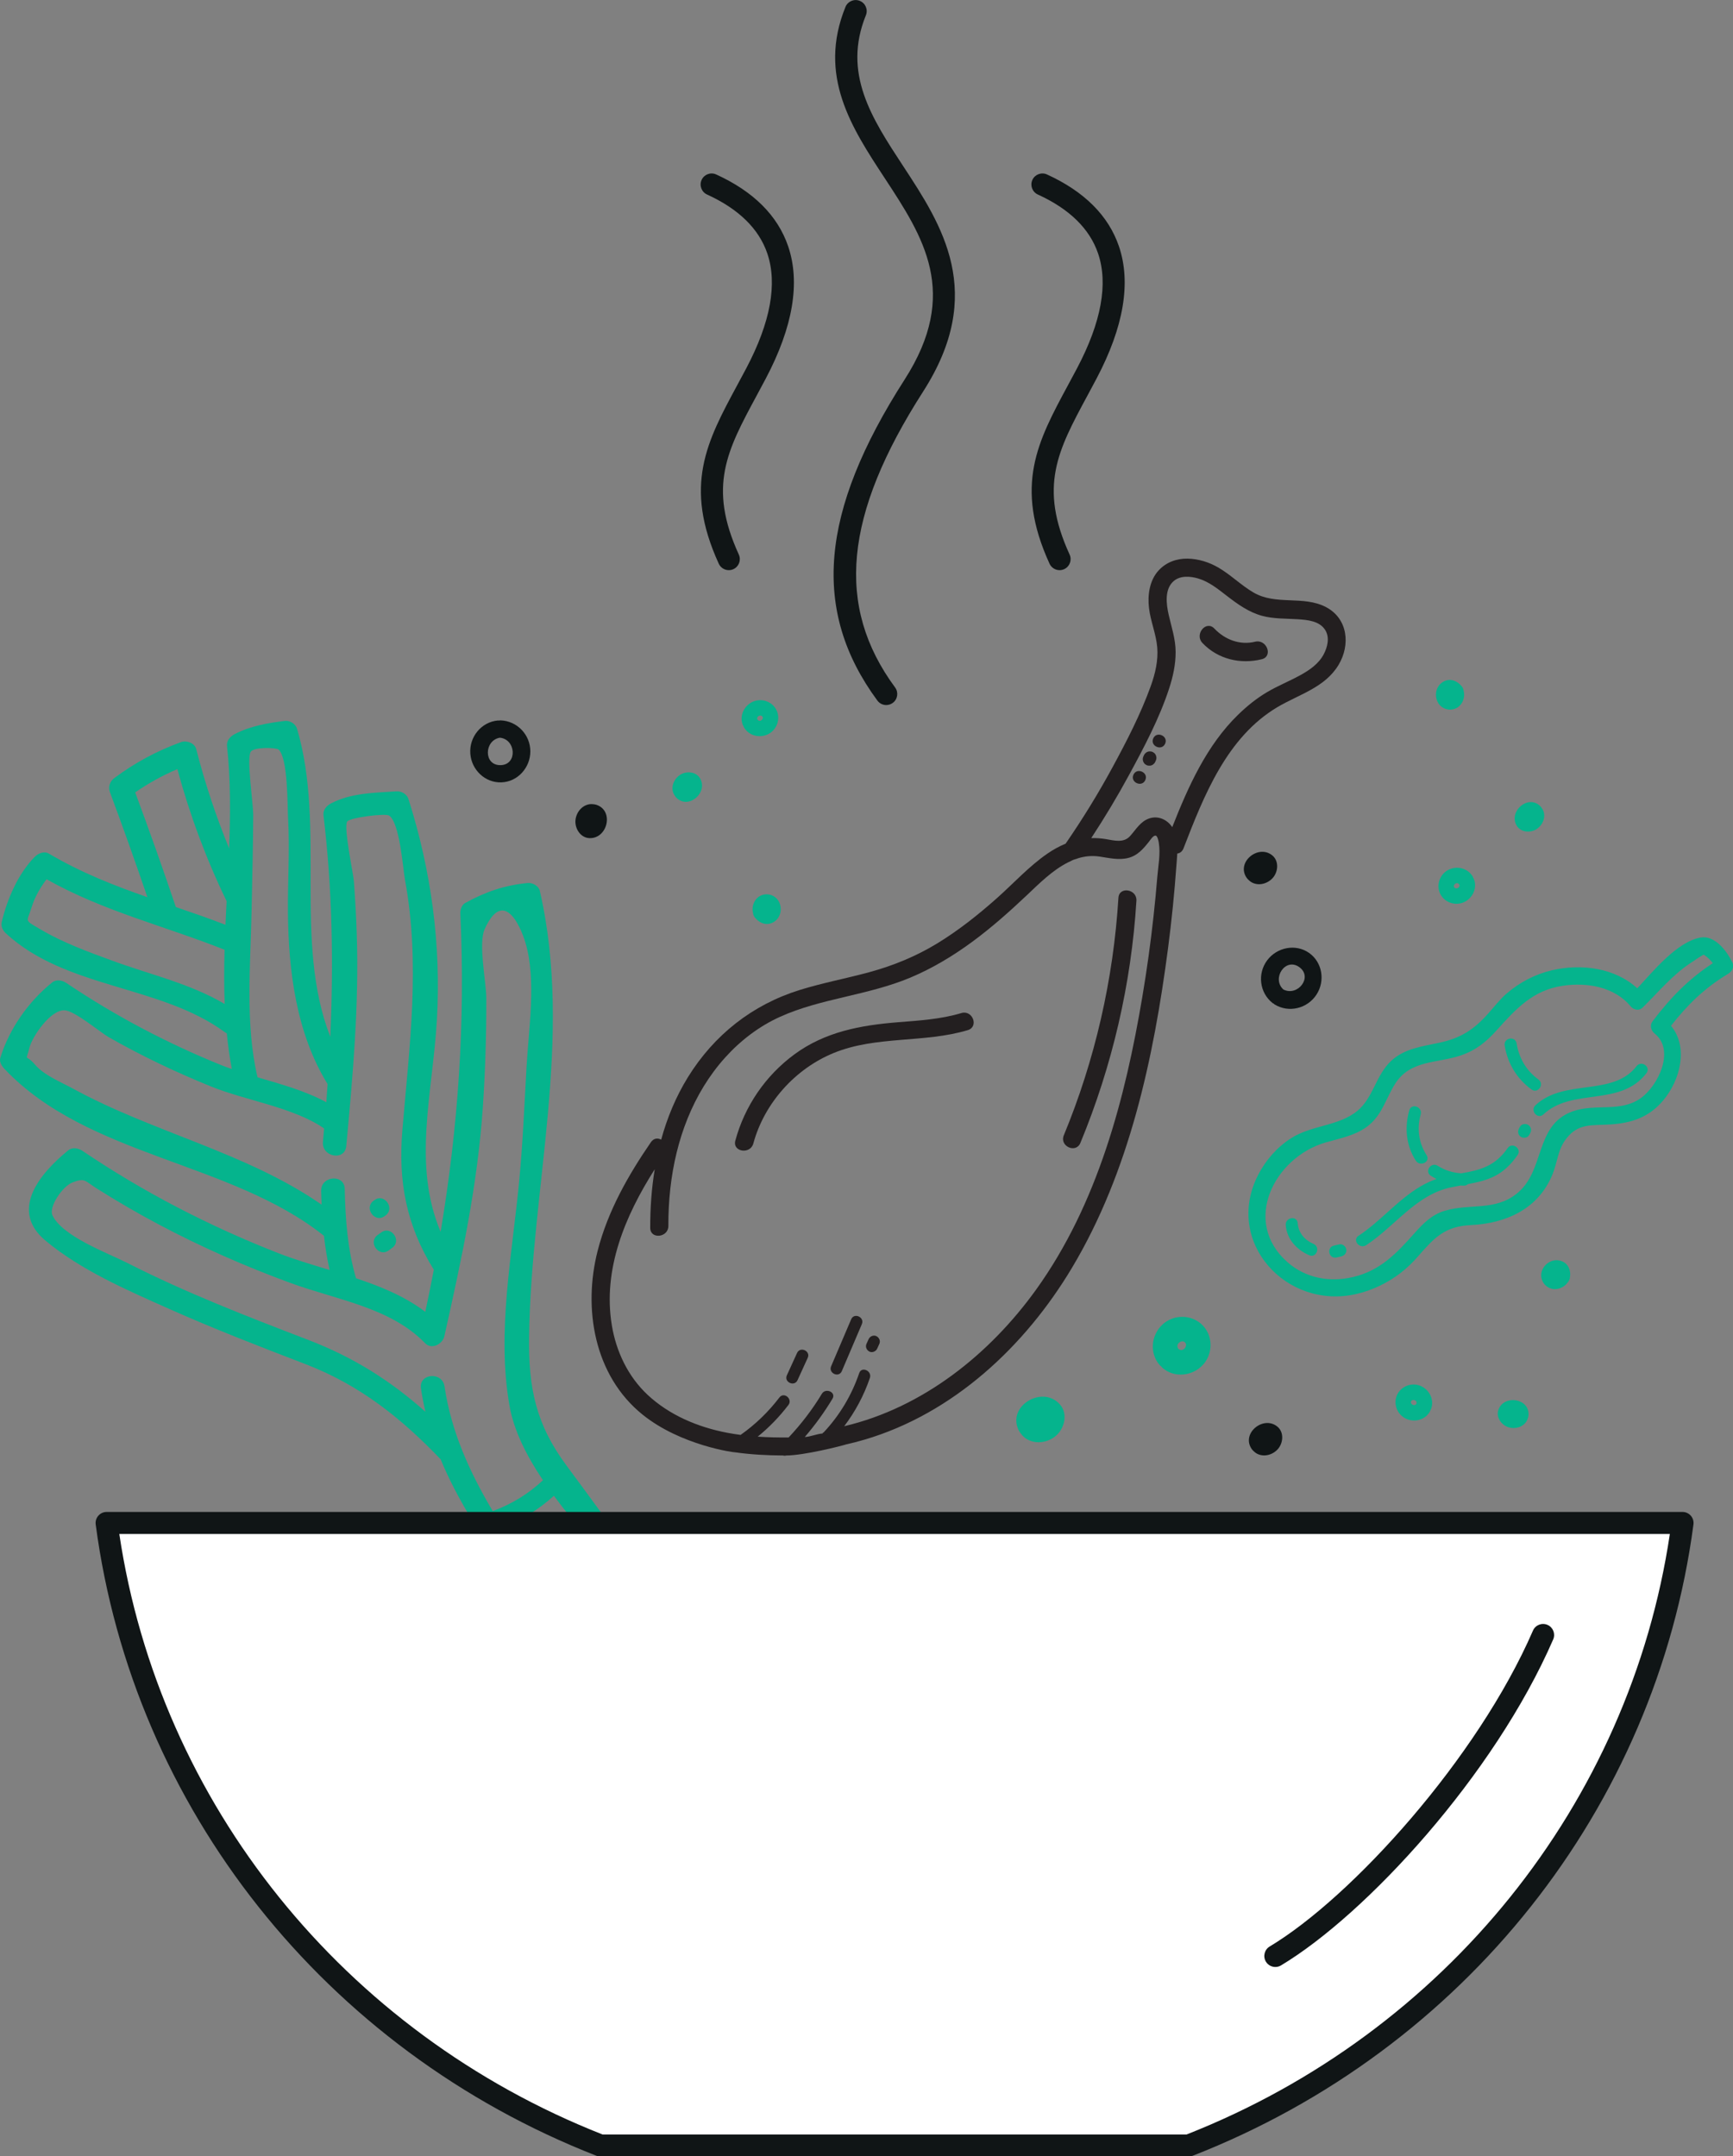 <?xml version="1.0" encoding="UTF-8" standalone="no"?>
<svg
   width="2024.29"
   height="2519.388"
   viewBox="0 0 2024.29 2519.388"
   version="1.1"
   xml:space="preserve"
   style="clip-rule:evenodd;fill-rule:evenodd;stroke-miterlimit:2"
   id="svg158"
   sodipodi:docname="Chicken_Indian_Curry.svg"
   inkscape:version="1.2.1 (9c6d41e410, 2022-07-14)"
   xmlns:inkscape="http://www.inkscape.org/namespaces/inkscape"
   xmlns:sodipodi="http://sodipodi.sourceforge.net/DTD/sodipodi-0.dtd"
   xmlns="http://www.w3.org/2000/svg"
   xmlns:svg="http://www.w3.org/2000/svg"><rect x="0" y="0" width="2024.29" height="2519.388" fill="#808080" stroke="none"/><defs
   id="defs162" /><sodipodi:namedview
   id="namedview160"
   pagecolor="#ffffff"
   bordercolor="#000000"
   borderopacity="0.25"
   inkscape:showpageshadow="2"
   inkscape:pageopacity="0.0"
   inkscape:pagecheckerboard="0"
   inkscape:deskcolor="#d1d1d1"
   showgrid="false"
   inkscape:zoom="0.22955443"
   inkscape:cx="1067.285"
   inkscape:cy="947.48771"
   inkscape:window-width="1920"
   inkscape:window-height="1001"
   inkscape:window-x="-9"
   inkscape:window-y="-9"
   inkscape:window-maximized="1"
   inkscape:current-layer="svg158" />
    <g
   transform="matrix(4.167,0,0,4.167,-112.202,-826.344)"
   id="g156">
        <path
   d="m 221.01,679.45 c 2.77,-1.99 -0.287,-6.317 -3.076,-4.324 -0.34,0.24 -0.68,0.479 -1.015,0.718 -2.775,1.991 0.289,6.332 3.078,4.334 0.335,-0.239 0.673,-0.489 1.013,-0.728 z m -6.944,-8.956 c 1.391,-0.342 2.04,-2.155 1.587,-3.404 -0.535,-1.47 -2.003,-1.93 -3.404,-1.587 -0.624,0.159 -1.188,0.46 -1.693,0.854 -2.674,2.098 0.376,6.446 3.078,4.329 0.056,-0.174 0.198,-0.24 0.432,-0.192 z m 22.107,37.195 c -16.49,11.285 -25.854,-14.281 -32.354,-25.248 -5.59,-9.418 -10.933,-19.054 -17.043,-28.147 -6.116,-9.102 -12.899,-18.206 -18.909,-27.698 5.336,-2.092 10.121,-5.083 14.328,-8.885 6.333,8.593 13.742,16.69 19.262,23.922 7.191,9.421 14.529,18.74 21.83,28.08 7.364,9.427 27.367,28.064 12.886,37.976 z M 151.539,587.044 c -0.612,-4.211 -7.23,-3.695 -6.615,0.536 0.329,2.266 0.761,4.442 1.246,6.566 C 136.44,585.485 126.114,578.908 113.331,574 96.21,567.429 79.032,560.774 62.664,552.451 c -5.569,-2.837 -18.239,-7.444 -21.027,-13.384 -1.104,-2.359 2.794,-8.138 5.626,-9.222 3.492,-1.344 3.356,-0.477 6.737,1.664 5.686,3.598 11.499,6.982 17.44,10.131 11.911,6.323 24.278,11.765 36.938,16.408 12.74,4.678 27.998,6.826 37.722,16.885 1.832,1.899 4.896,0.236 5.385,-1.958 4.831,-21.567 9.317,-42.314 10.81,-64.493 0.672,-10.056 0.981,-20.142 0.953,-30.221 -0.004,-4.665 -2.319,-15.387 -0.437,-19.494 5.158,-11.293 9.88,-1.338 11.449,4.01 3.037,10.323 0.861,24.05 0.264,34.641 -0.593,10.58 -1.041,21.191 -2.032,31.741 -1.941,20.682 -6.387,42.503 -2.755,63.249 1.246,7.136 4.85,14.174 9.391,20.937 -4.072,3.829 -8.759,6.695 -14.072,8.658 -6.479,-10.889 -11.674,-22.348 -13.517,-34.959 z M 47.345,503.522 c -3.286,-1.795 -8.03,-3.713 -10.475,-6.561 -3.027,-3.543 -2.739,-0.483 -1.715,-4.803 0.768,-3.193 5.984,-10.848 9.93,-10.575 2.896,0.199 9.983,6.221 12.342,7.556 9.248,5.269 18.89,9.852 28.757,13.848 9.573,3.88 23.068,5.811 31.595,11.727 -0.111,1.257 -0.207,2.513 -0.328,3.772 -0.386,4.23 6.142,5.443 6.538,1.186 1.857,-19.987 3.623,-39.609 2.932,-59.724 -0.164,-4.829 -0.431,-9.644 -0.785,-14.456 -0.167,-2.304 -3.016,-15.496 -1.851,-16.872 0.935,-1.111 10.641,-2.318 11.696,-1.639 3.014,1.935 3.93,15.136 4.47,18.044 4.36,23.658 1.26,46.406 -0.729,70.079 -1.221,14.556 1.103,26.787 8.809,39.221 -0.747,3.921 -1.55,7.867 -2.39,11.807 -5.654,-4.305 -12.412,-7.087 -19.414,-9.41 -2.369,-8.094 -3,-16.644 -3.16,-25.034 -0.082,-4.285 -6.699,-3.729 -6.621,0.527 0.03,1.288 0.068,2.565 0.123,3.855 -21.11,-14.649 -47.167,-20.206 -69.724,-32.548 z m 11.122,-35.826 c -6.781,-2.486 -13.805,-5.038 -20.048,-8.72 -5,-2.953 -3.937,-1.896 -2.576,-6.434 0.783,-2.584 2.362,-5.396 4.144,-7.697 16.122,9.055 32.949,13.026 49.892,19.769 -0.143,5.089 -0.178,10.159 0.036,15.198 -9.723,-5.733 -20.778,-8.198 -31.448,-12.116 z m 6.356,-47.215 c 3.748,-2.581 7.644,-4.745 11.818,-6.518 3.466,12.767 8.03,25.087 13.806,37.014 -0.114,2.207 -0.217,4.418 -0.321,6.624 -4.648,-1.775 -9.278,-3.397 -13.908,-4.973 -3.635,-10.773 -7.437,-21.483 -11.395,-32.147 z m 32.633,33.015 c 0.166,-8.874 0.414,-17.745 0.45,-26.616 0.005,-3.379 -1.911,-15.894 -0.692,-17.787 0.903,-1.404 7.176,-1.175 7.8,-0.617 2.668,2.387 2.462,15.721 2.666,19.438 0.497,8.746 -0.122,17.452 -0.044,26.196 0.145,16.45 2.344,33.924 11.115,48.157 -0.115,1.698 -0.215,3.393 -0.349,5.099 -5.931,-3.221 -12.665,-5.042 -19.282,-7 -3.534,-14.939 -1.949,-31.687 -1.664,-46.87 z M 228.7,665.872 c -7.301,-9.344 -14.639,-18.659 -21.831,-28.089 -7.172,-9.394 -14.048,-19.01 -21.102,-28.501 -8.657,-11.659 -10.719,-21.841 -10.532,-36.136 0.565,-41.533 12.512,-83.777 3.006,-125.086 -0.319,-1.373 -2.065,-2.3 -3.385,-2.17 -6.472,0.617 -11.817,2.464 -17.507,5.591 -1,0.54 -1.435,1.903 -1.386,2.967 1.442,30.632 -0.612,59.807 -5.522,89.252 -7.978,-18.969 -2.248,-38.628 -1.048,-59.372 1.22,-21.135 -1.566,-41.819 -7.962,-61.965 -0.434,-1.398 -1.965,-2.274 -3.376,-2.176 -6.222,0.415 -12.632,0.437 -18.277,3.346 -1.275,0.659 -2.36,1.816 -2.169,3.39 2.498,20.936 2.824,41.435 1.904,62.084 -10.46,-26.861 -1.151,-58.847 -9.329,-86.392 -0.401,-1.342 -2.011,-2.343 -3.386,-2.175 -4.83,0.588 -9.717,1.426 -14.059,3.687 -1.288,0.681 -2.346,1.809 -2.174,3.391 1.021,9.42 0.96,19.011 0.584,28.662 -3.679,-9.041 -6.786,-18.288 -9.209,-27.808 -0.442,-1.741 -2.701,-2.549 -4.253,-1.988 -6.825,2.489 -12.952,5.779 -18.774,10.126 -1.17,0.872 -1.715,2.453 -1.197,3.844 3.653,9.787 7.142,19.632 10.531,29.517 -9.379,-3.287 -18.626,-6.895 -27.609,-12.216 -1.333,-0.788 -2.987,-0.091 -3.955,0.884 -4.673,4.726 -7.77,11.902 -9.273,18.303 -0.279,1.176 0.296,2.362 1.144,3.147 16.909,15.628 43.234,14.433 61.346,27.692 0.202,0.148 0.401,0.266 0.601,0.364 0.33,3.352 0.78,6.697 1.407,10.007 -0.978,-0.347 -1.966,-0.693 -2.924,-1.079 -15.258,-6.176 -29.765,-13.832 -43.422,-23.025 -1.172,-0.795 -2.831,-1.138 -4.041,-0.155 -6.599,5.315 -11.983,12.959 -14.494,21.067 -0.374,1.184 0.384,2.34 1.144,3.147 23.422,24.746 63.307,25.876 89.561,46.801 0.361,3.221 0.878,6.43 1.59,9.592 -4.958,-1.505 -9.877,-2.954 -14.43,-4.743 -19.291,-7.563 -37.648,-17.036 -54.815,-28.64 -1.167,-0.79 -2.841,-1.135 -4.046,-0.153 -8.658,7.053 -16.211,17.112 -6.315,25.335 9.998,8.31 22.721,13.797 34.47,19.038 12.605,5.626 25.473,10.603 38.347,15.55 15.136,5.81 26.708,14.999 37.908,26.684 4.638,11.264 11.345,21.263 18.619,32.318 12.358,18.773 24.089,37.467 35.056,57.087 6.288,11.259 17.111,24.532 31.966,19.975 11.895,-3.636 14.803,-16.753 9.992,-27.018 -4.114,-8.798 -11.444,-16.367 -17.374,-23.961 z m -1.815,23.007 c -0.213,0.393 -0.426,0.777 -0.644,1.171 -0.697,1.254 0.046,2.947 1.284,3.526 1.377,0.639 2.834,-0.025 3.53,-1.284 0.214,-0.384 0.431,-0.778 0.64,-1.161 0.696,-1.264 -0.041,-2.952 -1.279,-3.531 -1.377,-0.64 -2.834,0.025 -3.531,1.279 z m -0.941,-2.816 c 2.751,-2.018 -0.308,-6.359 -3.077,-4.324 -0.363,0.258 -0.719,0.525 -1.081,0.788 -2.75,2.022 0.308,6.359 3.078,4.333 0.356,-0.267 0.718,-0.534 1.08,-0.797 z M 135.861,548.925 c 0.334,-0.244 0.679,-0.489 1.013,-0.733 2.764,-1.999 -0.294,-6.331 -3.073,-4.33 l -1.022,0.735 c -2.765,1.994 0.299,6.335 3.082,4.328 z m -1.134,-9.616 0.252,-0.182 c 2.769,-1.994 -0.295,-6.335 -3.068,-4.335 -0.092,0.069 -0.174,0.131 -0.262,0.189 -2.769,1.994 0.3,6.334 3.078,4.328 z"
   style="fill:#05b48d;fill-rule:nonzero"
   id="path106" />
        <path
   d="m 253.344,579.033 -2.854,6.257 c -0.874,1.923 -3.867,0.564 -2.989,-1.363 l 2.854,-6.257 c 0.874,-1.923 3.867,-0.563 2.989,1.363 z"
   style="fill:#231f20;fill-rule:nonzero"
   id="path108" />
        <path
   d="m 268.519,569.574 c -1.873,4.397 -3.746,8.789 -5.619,13.186 -0.832,1.949 -3.821,0.582 -2.993,-1.364 1.873,-4.396 3.75,-8.789 5.623,-13.186 0.828,-1.945 3.82,-0.582 2.989,1.364 z"
   style="fill:#231f20;fill-rule:nonzero"
   id="path110" />
        <path
   d="m 273.416,575.127 -0.607,1.334 c -0.357,0.779 -1.384,1.215 -2.174,0.811 -0.793,-0.404 -1.196,-1.337 -0.814,-2.174 l 0.607,-1.334 c 0.357,-0.779 1.384,-1.215 2.173,-0.811 0.794,0.404 1.197,1.337 0.815,2.174 z"
   style="fill:#231f20;fill-rule:nonzero"
   id="path112" />
        <path
   d="m 298.219,487.146 c -12.24,3.673 -25.638,1.527 -37.554,6.389 -10.834,4.421 -19.499,14.087 -22.566,25.395 -0.849,3.147 -5.908,2.366 -5.046,-0.808 2.623,-9.685 8.45,-18.213 16.541,-24.171 8.615,-6.349 18.599,-8.182 29.04,-9.018 5.975,-0.475 12.023,-0.842 17.795,-2.576 3.139,-0.938 4.947,3.84 1.79,4.789 z"
   style="fill:#231f20;fill-rule:nonzero"
   id="path114" />
        <path
   d="m 345.487,450.852 c -1.435,23.328 -6.785,46.326 -15.71,67.924 -1.255,3.041 -5.906,0.916 -4.652,-2.12 8.757,-21.193 13.905,-43.724 15.316,-66.612 0.202,-3.285 5.249,-2.448 5.046,0.808 z"
   style="fill:#231f20;fill-rule:nonzero"
   id="path116" />
        <path
   d="m 347.975,417.038 c -0.972,2.14 -4.299,0.63 -3.322,-1.514 0.975,-2.136 4.298,-0.626 3.322,1.514 z"
   style="fill:#231f20;fill-rule:nonzero"
   id="path118" />
        <path
   d="m 350.973,410.167 c 0.033,0.152 0.071,0.305 0.109,0.454 0.031,0.329 -0.023,0.642 -0.157,0.941 l -0.173,0.376 c -0.096,0.234 -0.241,0.424 -0.433,0.576 -0.163,0.175 -0.356,0.302 -0.588,0.378 -0.222,0.094 -0.456,0.125 -0.691,0.098 -0.244,0.013 -0.48,-0.034 -0.704,-0.146 -0.14,-0.088 -0.277,-0.176 -0.414,-0.26 -0.248,-0.209 -0.424,-0.462 -0.541,-0.761 -0.033,-0.153 -0.07,-0.306 -0.104,-0.458 -0.031,-0.324 0.019,-0.638 0.153,-0.941 l 0.173,-0.376 c 0.096,-0.23 0.241,-0.425 0.433,-0.572 0.163,-0.18 0.36,-0.302 0.592,-0.378 0.222,-0.094 0.452,-0.125 0.687,-0.098 0.244,-0.018 0.48,0.034 0.708,0.146 0.136,0.088 0.273,0.172 0.413,0.26 0.244,0.209 0.424,0.463 0.537,0.761 z"
   style="fill:#231f20;fill-rule:nonzero"
   id="path120" />
        <path
   d="m 353.532,406.84 c -0.972,2.141 -4.299,0.63 -3.322,-1.514 0.975,-2.136 4.298,-0.626 3.322,1.514 z"
   style="fill:#231f20;fill-rule:nonzero"
   id="path122" />
        <path
   d="m 390.688,371.935 c -3.321,-0.216 -6.701,-0.077 -9.943,-0.948 -3.73,-1.004 -6.85,-3.244 -9.868,-5.573 -2.515,-1.937 -5.023,-4.014 -8.126,-4.919 -2.184,-0.637 -4.95,-0.854 -6.801,0.723 -2.644,2.257 -2.102,6.479 -1.42,9.474 0.789,3.465 1.939,6.809 1.946,10.406 0.012,3.531 -0.735,6.926 -1.824,10.267 -2.74,8.388 -7.019,16.454 -11.21,24.19 -3.285,6.065 -6.842,11.986 -10.625,17.75 1.332,-0.042 2.698,0.044 4.101,0.277 2.376,0.4 4.989,1.154 6.804,-0.867 1.628,-1.811 2.864,-4.057 5.294,-4.908 2.572,-0.902 5.104,0.311 6.51,2.423 4.476,-11.368 9.654,-22.978 18.497,-31.56 2.445,-2.374 5.095,-4.524 8.032,-6.266 3.036,-1.803 6.326,-3.104 9.414,-4.809 2.567,-1.421 5.114,-3.165 6.513,-5.828 1.058,-2.018 1.72,-4.643 0.471,-6.735 -1.573,-2.627 -5.019,-2.917 -7.765,-3.097 z m -47.543,66.942 c -2.68,0.662 -5.364,-0.016 -8.03,-0.404 -2.129,-0.309 -4.157,-0.103 -6.151,0.534 -0.05,0.068 -0.355,0.13 -0.436,0.153 -1.225,0.352 -0.932,0.403 -2.19,0.936 -4.439,2.23 -8.1,5.94 -11.663,9.309 -4.87,4.598 -9.892,9.061 -15.296,13.03 -5.359,3.933 -11.107,7.393 -17.24,9.971 -5.96,2.507 -12.262,3.966 -18.528,5.455 -6.116,1.447 -12.267,2.946 -18.008,5.539 -5.854,2.64 -11.058,6.615 -15.354,11.371 -9.146,10.137 -13.898,23.257 -15.407,36.693 -0.394,3.523 -0.572,7.058 -0.562,10.601 0.009,3.269 -5.079,3.807 -5.086,0.519 -0.014,-5.48 0.369,-11.006 1.264,-16.431 -8.303,13.063 -14.625,28.055 -12.021,43.771 1.212,7.334 4.529,14.321 9.986,19.44 6.131,5.742 14.149,9.103 22.322,10.668 1.259,0.24 2.519,0.439 3.783,0.605 4.136,-2.915 7.778,-6.426 10.878,-10.493 1.281,-1.68 3.802,0.427 2.52,2.112 -2.509,3.294 -5.395,6.271 -8.593,8.87 2.883,0.203 5.772,0.259 8.666,0.225 3.513,-3.742 6.651,-7.82 9.298,-12.23 1.078,-1.789 4.082,-0.449 2.993,1.364 -2.294,3.811 -4.882,7.395 -7.771,10.741 1.635,-0.064 3.371,-0.887 5.007,-0.984 -0.022,-0.361 0,0 0.325,-0.352 4.478,-4.793 7.809,-10.371 9.925,-16.576 0.682,-2.002 3.665,-0.623 2.989,1.363 -1.662,4.881 -4.094,9.434 -7.192,13.522 22.005,-5.186 40.754,-20.153 53.804,-38.316 17.258,-24.027 24.986,-53.574 29.809,-82.344 1.234,-7.341 2.254,-14.714 3.071,-22.11 0.409,-3.698 0.765,-7.403 1.068,-11.111 0.256,-3.126 0.959,-6.654 0.424,-9.769 -0.087,-0.501 -0.364,-1.893 -0.887,-1.946 -0.698,-0.067 -1.485,1.235 -1.835,1.674 -1.629,2.041 -3.228,3.947 -5.882,4.6 z m 35.112,-74.463 c 6.315,3.724 13.997,0.778 20.358,4.11 6.178,3.234 6.887,10.617 3.538,16.204 -3.824,6.388 -11.119,8.271 -17.151,11.853 -14.189,8.43 -20.646,24.921 -26.312,39.58 -0.355,0.923 -1.023,1.374 -1.755,1.47 -0.056,1.119 -0.162,2.235 -0.24,3.322 -0.554,7.771 -1.341,15.525 -2.35,23.249 -4.028,30.79 -10.817,62.626 -26.917,89.567 -13.125,21.97 -33.258,40.872 -58.219,48.217 -1.663,0.487 -3.342,0.916 -5.028,1.298 -1.427,0.474 -11.932,3.113 -16.865,3.125 -0.303,0.084 -0.618,0.075 -0.907,-0.004 -4.489,-0.02 -8.982,-0.262 -13.383,-0.882 -0.147,0.087 -15.241,-1.904 -26.001,-10.594 -13.561,-10.953 -16.725,-29.713 -12.556,-45.959 2.842,-11.074 8.491,-21.051 14.922,-30.411 0.787,-1.146 1.943,-1.216 2.875,-0.711 1.679,-6.136 4.122,-12.048 7.505,-17.52 7.308,-11.818 18.029,-20.301 31.307,-24.433 6.415,-2 13.032,-3.228 19.51,-4.993 6.748,-1.84 13.145,-4.458 19.12,-8.109 5.967,-3.653 11.465,-8.024 16.682,-12.663 4.692,-4.174 8.988,-8.934 14.183,-12.503 1.64,-1.127 3.324,-2.052 5.061,-2.761 4.76,-6.909 9.156,-14.052 13.156,-21.431 3.967,-7.314 7.877,-14.886 10.705,-22.728 1.25,-3.472 2.139,-7.197 1.823,-10.909 -0.326,-3.766 -1.868,-7.289 -2.312,-11.033 -0.426,-3.627 0.15,-7.755 2.718,-10.532 2.103,-2.275 5.022,-3.345 8.089,-3.295 2.998,0.049 6.002,0.979 8.591,2.479 3.501,2.031 6.375,4.949 9.853,6.997 z"
   style="fill:#231f20;fill-rule:nonzero"
   id="path124" />
        <path
   d="m 380.606,383.157 c -6.001,1.466 -12.305,-0.013 -16.626,-4.576 -2.293,-2.417 1.042,-6.48 3.366,-4.023 2.947,3.105 7.159,4.723 11.42,3.677 3.247,-0.789 5.118,4.118 1.84,4.922 z"
   style="fill:#231f20;fill-rule:nonzero"
   id="path126" />
        <path
   d="M 498.566,625.331 H 56.816 c 10.525,79.64 64.79,145.775 138.445,174.556 h 164.86 c 73.655,-28.781 127.92,-94.916 138.445,-174.556 z"
   style="fill:#ffffff;fill-rule:nonzero"
   id="path128" />
        <path
   d="m 195.842,796.795 h 163.695 c 72.59,-28.575 124.2,-92.835 135.475,-168.37 H 60.372 c 11.275,75.53 62.885,139.79 135.47,168.37 z m 164.28,6.18 H 195.257 c -0.385,0 -0.765,-0.07 -1.125,-0.21 -76.09,-29.73 -129.88,-97.565 -140.38,-177.03 -0.12,-0.88 0.15,-1.77 0.74,-2.44 0.585,-0.67 1.43,-1.055 2.32,-1.055 h 441.755 c 0.89,0 1.735,0.385 2.325,1.055 0.585,0.67 0.855,1.56 0.74,2.44 -10.505,79.47 -64.295,147.3 -140.385,177.03 -0.36,0.14 -0.74,0.21 -1.125,0.21 z"
   style="fill:#101516;fill-rule:nonzero"
   id="path130" />
        <path
   d="m 384.427,746.735 c 22.5,-13.5 58.495,-51.82 75.055,-90"
   style="fill:#ffffff;fill-rule:nonzero"
   id="path132" />
        <path
   d="m 384.431,749.826 c -1.05,0 -2.075,-0.534 -2.655,-1.5 -0.875,-1.465 -0.4,-3.36 1.06,-4.24 23.105,-13.865 58.275,-52.765 73.81,-88.58 0.68,-1.565 2.5,-2.285 4.065,-1.605 1.57,0.68 2.285,2.5 1.61,4.065 -16.53,38.105 -52.475,77.125 -76.305,91.421 -0.495,0.299 -1.045,0.439 -1.585,0.439 z"
   style="fill:#101516;fill-rule:nonzero"
   id="path134" />
        <path
   d="m 194.122,423.969 c -0.293,-0.1 -0.605,-0.142 -0.913,-0.169 -0.334,-0.039 -0.668,-0.05 -1.013,-0.001 -2.217,0.329 -3.777,2.367 -3.96,4.532 -0.19,2.294 1.412,4.869 3.903,4.977 5.08,0.213 6.997,-7.659 1.983,-9.339 z m -26.878,-11.125 c -4.806,0.097 -4.625,-6.93 -0.202,-7.693 4.529,0.42 5.019,7.595 0.202,7.693 z m -0.078,-12.553 c -0.13,-0.003 -0.23,0.045 -0.353,0.061 -0.103,-0.002 -0.188,-0.04 -0.296,-0.033 -4.691,0.42 -8.098,4.639 -7.753,9.304 0.321,4.509 4.117,8.214 8.707,8.052 4.59,-0.159 8.113,-4.151 8.117,-8.669 0.004,-4.698 -3.723,-8.601 -8.422,-8.715 z"
   style="fill:#101516;fill-rule:nonzero"
   id="path136" />
        <path
   d="m 231.222,358.174 c -1.17,0 -2.29,-0.67 -2.81,-1.805 -10.01,-21.91 -3.315,-34.325 5.16,-50.04 0.84,-1.555 1.7,-3.15 2.575,-4.805 6.78,-12.87 8.75,-23.695 5.86,-32.18 -2.36,-6.91 -8.04,-12.46 -16.88,-16.495 -1.55,-0.71 -2.235,-2.545 -1.525,-4.095 0.705,-1.555 2.54,-2.24 4.089,-1.53 10.451,4.77 17.236,11.54 20.166,20.125 3.46,10.155 1.365,22.62 -6.245,37.055 -0.88,1.675 -1.75,3.29 -2.6,4.86 -8.255,15.31 -13.71,25.425 -4.98,44.535 0.71,1.55 0.025,3.385 -1.525,4.095 -0.42,0.19 -0.855,0.28 -1.285,0.28 z m 92.725,0 c -1.17,0 -2.295,-0.67 -2.815,-1.805 -10.01,-21.905 -3.32,-34.315 5.15,-50.025 0.845,-1.555 1.71,-3.16 2.58,-4.82 6.785,-12.87 8.76,-23.695 5.865,-32.175 -2.355,-6.91 -8.036,-12.465 -16.875,-16.5 -1.555,-0.71 -2.235,-2.545 -1.53,-4.095 0.71,-1.555 2.545,-2.24 4.095,-1.53 10.45,4.775 17.235,11.545 20.16,20.13 3.465,10.155 1.36,22.62 -6.245,37.05 -0.885,1.68 -1.755,3.3 -2.605,4.875 -8.255,15.305 -13.705,25.415 -4.97,44.52 0.71,1.55 0.025,3.385 -1.525,4.095 -0.42,0.19 -0.855,0.28 -1.285,0.28 z m -48.59,37.82 c -0.95,0 -1.885,-0.435 -2.49,-1.26 -18.515,-25.135 -16.16,-52.895 7.635,-89.995 15.56,-24.265 5.275,-39.945 -5.615,-56.545 -9.24,-14.08 -18.791,-28.645 -10.965,-47.94 0.64,-1.58 2.445,-2.346 4.025,-1.705 1.585,0.645 2.345,2.445 1.705,4.03 -6.61,16.29 1.655,28.89 10.4,42.225 10.96,16.7 23.375,35.63 5.655,63.27 -22.21,34.63 -24.636,60.225 -7.865,82.995 1.01,1.375 0.72,3.31 -0.655,4.32 -0.555,0.41 -1.195,0.605 -1.83,0.605 z"
   style="fill:#101516;fill-rule:nonzero"
   id="path138" />
        <path
   d="m 359.147,574.739 c 0.435,0.51 0.25,1.285 -0.23,1.72 -0.595,0.545 -1.115,0.455 -1.63,0.105 -0.375,-0.545 -0.495,-1.14 0.09,-1.725 0.45,-0.455 1.3,-0.645 1.77,-0.1 z m -7.09,6.39 c 0.105,0.12 0.235,0.16 0.345,0.26 0.105,0.13 0.19,0.28 0.32,0.39 3.335,3 8.52,2.4 11.455,-0.84 2.84,-3.15 2.805,-8.125 -0.225,-11.13 -3.02,-2.995 -8.015,-3.02 -11.135,-0.145 -3.245,2.98 -3.74,8.11 -0.76,11.465 z m -39.655,18.05 c 0.19,0.405 0.435,0.77 0.71,1.115 0.285,0.39 0.605,0.75 0.99,1.06 2.505,2.005 6.155,1.64 8.595,-0.28 2.58,-2.035 3.71,-6.22 1.39,-8.925 -4.72,-5.515 -14.815,0.15 -11.685,7.03 z"
   style="fill:#05b48d;fill-rule:nonzero"
   id="path140" />
        <path
   d="m 240.683,399.282 c -0.214,-0.365 -0.71,-0.415 -1.067,-0.217 -0.447,0.245 -0.499,0.572 -0.4,0.944 0.248,0.34 0.579,0.532 1.045,0.304 0.366,-0.178 0.65,-0.644 0.422,-1.031 z m -5.248,2.904 c -0.048,-0.086 -0.046,-0.17 -0.084,-0.258 -0.052,-0.091 -0.124,-0.168 -0.167,-0.268 -1.098,-2.596 0.321,-5.557 2.845,-6.632 2.452,-1.047 5.4,-0.009 6.569,2.405 1.161,2.408 0.15,5.379 -2.194,6.649 -2.436,1.315 -5.588,0.561 -6.969,-1.896 z m -18.836,19.87 c -0.204,-0.191 -0.373,-0.417 -0.519,-0.653 -0.171,-0.247 -0.323,-0.509 -0.427,-0.803 -0.679,-1.897 0.283,-3.993 1.924,-5.048 1.737,-1.116 4.454,-0.931 5.587,0.998 2.314,3.934 -3.122,8.774 -6.565,5.506 z m 21.921,33.507 c -0.289,-0.358 -0.45,-0.792 -0.509,-1.247 -0.459,-1.727 0.268,-3.791 1.825,-4.708 1.966,-1.164 4.522,-0.411 5.503,1.662 0.882,1.863 0.45,4.195 -1.297,5.416 -1.972,1.375 -4.134,0.58 -5.522,-1.123 z"
   style="fill:#05b48d;fill-rule:nonzero"
   id="path142" />
        <path
   d="m 376.375,444.42 c 0.173,0.255 0.397,0.477 0.626,0.684 0.244,0.232 0.505,0.442 0.809,0.611 1.969,1.071 4.441,0.382 5.89,-1.237 1.533,-1.718 1.803,-4.738 -0.122,-6.323 -3.929,-3.227 -10.197,1.906 -7.203,6.265 z m 14.77,25.06 c 3.896,2.815 -0.477,8.318 -4.468,6.266 -3.365,-3.061 0.562,-9.087 4.468,-6.266 z m -7.493,10.072 c 0.103,0.081 0.212,0.103 0.319,0.164 0.081,0.063 0.126,0.146 0.217,0.204 3.999,2.488 9.259,1.169 11.791,-2.764 2.457,-3.794 1.655,-9.038 -2.109,-11.671 -3.76,-2.635 -8.977,-1.567 -11.698,2.039 -2.831,3.75 -2.204,9.11 1.48,12.028 z"
   style="fill:#101516;fill-rule:nonzero"
   id="path144" />
        <path
   d="m 453.233,514.328 c -0.088,0.153 -0.176,0.305 -0.263,0.458 -0.386,0.68 -0.326,1.545 0.356,2.023 0.597,0.418 1.632,0.324 2.024,-0.357 0.088,-0.153 0.172,-0.307 0.263,-0.457 0.39,-0.678 0.324,-1.542 -0.359,-2.021 -0.6,-0.42 -1.629,-0.327 -2.021,0.354 z m 4.818,-13.121 c -3.472,-2.545 -5.549,-6.058 -6.235,-10.3 -0.295,-1.846 -3.154,-1.343 -2.859,0.505 0.808,4.978 3.36,9.19 7.427,12.175 1.509,1.104 3.174,-1.273 1.667,-2.38 z m 32.296,-16.361 c -0.742,0.978 -0.36,2.32 0.534,3.032 6.02,4.795 1.132,14.947 -3.838,18.514 -5.834,4.189 -12.83,1.496 -19.169,3.757 -10.7,3.819 -7.436,16.618 -15.728,23.122 -6.241,4.892 -13.189,2.68 -20.141,4.759 -3.615,1.082 -5.995,3.524 -8.438,6.273 -5.04,5.662 -9.555,10.461 -17.259,12.303 -6.617,1.58 -13.433,0.36 -18.61,-4.183 -13.136,-11.527 -3.785,-29.757 10.696,-34.004 3.938,-1.157 8.095,-1.864 11.493,-4.339 4.283,-3.117 5.225,-7.83 7.942,-12.071 4.34,-6.775 11.771,-5.756 18.447,-7.989 4.291,-1.437 7.165,-3.823 10.163,-7.167 5.303,-5.911 10.095,-11.11 18.404,-12.377 6.93,-1.057 14.765,0.25 19.376,5.846 0.291,0.351 0.619,0.562 0.96,0.673 0.649,0.302 1.425,0.26 2.11,-0.42 4.395,-4.341 8.549,-9.391 13.794,-12.713 0.959,-0.608 2.226,-1.603 3.427,-2.15 0.075,0.042 0.143,0.081 0.233,0.129 1.081,0.705 1.957,1.579 2.668,2.6 -6.887,4.478 -11.999,9.714 -17.064,16.405 z m 21.946,-16.628 c -1.581,-3.195 -4.832,-7.501 -8.701,-6.777 -6.505,1.217 -13.076,9.393 -17.695,14.332 -6.19,-5.847 -15.702,-7.087 -23.915,-5.164 -4.606,1.079 -8.974,3.364 -12.546,6.455 -1.894,1.64 -3.404,3.612 -5.057,5.479 -4.119,4.652 -7.785,7.044 -13.897,8.371 -4.757,1.034 -9.753,1.577 -13.47,5.084 -4.226,3.992 -4.896,10.151 -9.35,13.903 -5.22,4.4 -12.829,4.056 -18.61,7.715 -3.932,2.491 -7.113,6.117 -9.232,10.244 -9.516,18.561 7.818,37.502 27.244,33.031 4.443,-1.021 8.689,-3.073 12.301,-5.841 1.836,-1.406 3.46,-3.012 4.976,-4.751 4.503,-5.167 7.502,-8.398 14.889,-8.741 9.714,-0.454 18.703,-4.425 22.631,-13.999 1.514,-3.69 1.429,-6.997 4.021,-10.265 3.468,-4.376 7.294,-3.613 12.43,-3.954 5.944,-0.388 10.737,-1.977 14.667,-6.667 4.753,-5.673 7.075,-14.863 2.041,-20.746 4.684,-5.983 9.502,-10.773 16.239,-14.805 0.999,-0.599 1.595,-1.764 1.034,-2.904 z m -26.414,29.181 c -6.715,8.735 -20.365,3.485 -28.361,10.985 -1.356,1.272 0.513,3.498 1.878,2.214 8.192,-7.686 21.585,-2.075 28.863,-11.533 1.14,-1.484 -1.242,-3.142 -2.38,-1.666 z m -90.847,49.914 c -2.565,-1.117 -4.374,-3.192 -4.585,-6.035 -0.137,-1.861 -2.994,-1.346 -2.858,0.504 0.287,3.867 3,6.756 6.435,8.253 1.721,0.748 2.717,-1.978 1.008,-2.722 z m 7.355,0.157 c -0.478,0.126 -0.957,0.233 -1.444,0.324 -1.836,0.341 -1.338,3.201 0.504,2.859 0.485,-0.088 0.966,-0.198 1.444,-0.324 0.762,-0.199 1.322,-0.863 1.177,-1.682 -0.124,-0.724 -0.919,-1.376 -1.681,-1.177 z m 47.364,-27.103 c -3.581,5.148 -7.813,6.269 -13.179,7.176 -2.416,-0.156 -4.696,-0.824 -6.768,-2.157 -1.571,-1.009 -3.244,1.366 -1.667,2.38 0.678,0.432 1.377,0.818 2.094,1.153 -1.713,0.564 -3.358,1.291 -5.018,2.277 -6.397,3.785 -11.142,9.753 -17.342,13.827 -1.559,1.025 0.329,3.231 1.878,2.214 8.058,-5.288 14.028,-14.222 23.931,-16.264 0.916,-0.187 1.789,-0.355 2.635,-0.51 0.321,0.017 0.641,0.036 0.962,0.038 0.442,0 0.788,-0.167 1.043,-0.416 5.633,-1.072 9.745,-2.211 13.808,-8.052 1.069,-1.534 -1.308,-3.198 -2.377,-1.666 z m -23.126,1.994 c -2.271,-3.552 -2.828,-7.599 -1.695,-11.656 0.504,-1.792 -2.218,-2.808 -2.722,-1.008 -1.33,4.766 -0.901,9.693 1.795,13.91 0.99,1.554 3.629,0.331 2.622,-1.246 z"
   style="fill:#05b48d;fill-rule:nonzero"
   id="path146" />
        <path
   d="m 453.233,514.328 c -0.088,0.153 -0.176,0.305 -0.263,0.458 -0.386,0.68 -0.326,1.545 0.356,2.023 0.597,0.418 1.632,0.324 2.024,-0.357 0.088,-0.153 0.172,-0.307 0.263,-0.457 0.39,-0.678 0.324,-1.542 -0.359,-2.021 -0.6,-0.42 -1.629,-0.327 -2.021,0.354 z m 4.818,-13.121 c -3.472,-2.545 -5.549,-6.058 -6.235,-10.3 -0.295,-1.846 -3.154,-1.343 -2.859,0.505 0.808,4.978 3.36,9.19 7.427,12.175 1.509,1.104 3.174,-1.273 1.667,-2.38 z m 32.296,-16.361 c -0.742,0.978 -0.36,2.32 0.534,3.032 6.02,4.795 1.132,14.947 -3.838,18.514 -5.834,4.189 -12.83,1.496 -19.169,3.757 -10.7,3.819 -7.436,16.618 -15.728,23.122 -6.241,4.892 -13.189,2.68 -20.141,4.759 -3.615,1.082 -5.995,3.524 -8.438,6.273 -5.04,5.662 -9.555,10.461 -17.259,12.303 -6.617,1.58 -13.433,0.36 -18.61,-4.183 -13.136,-11.527 -3.785,-29.757 10.696,-34.004 3.938,-1.157 8.095,-1.864 11.493,-4.339 4.283,-3.117 5.225,-7.83 7.942,-12.071 4.34,-6.775 11.771,-5.756 18.447,-7.989 4.291,-1.437 7.165,-3.823 10.163,-7.167 5.303,-5.911 10.095,-11.11 18.404,-12.377 6.93,-1.057 14.765,0.25 19.376,5.846 0.291,0.351 0.619,0.562 0.96,0.673 0.649,0.302 1.425,0.26 2.11,-0.42 4.395,-4.341 8.549,-9.391 13.794,-12.713 0.959,-0.608 2.226,-1.603 3.427,-2.15 0.075,0.042 0.143,0.081 0.233,0.129 1.081,0.705 1.957,1.579 2.668,2.6 -6.887,4.478 -11.999,9.714 -17.064,16.405 z m 21.946,-16.628 c -1.581,-3.195 -4.832,-7.501 -8.701,-6.777 -6.505,1.217 -13.076,9.393 -17.695,14.332 -6.19,-5.847 -15.702,-7.087 -23.915,-5.164 -4.606,1.079 -8.974,3.364 -12.546,6.455 -1.894,1.64 -3.404,3.612 -5.057,5.479 -4.119,4.652 -7.785,7.044 -13.897,8.371 -4.757,1.034 -9.753,1.577 -13.47,5.084 -4.226,3.992 -4.896,10.151 -9.35,13.903 -5.22,4.4 -12.829,4.056 -18.61,7.715 -3.932,2.491 -7.113,6.117 -9.232,10.244 -9.516,18.561 7.818,37.502 27.244,33.031 4.443,-1.021 8.689,-3.073 12.301,-5.841 1.836,-1.406 3.46,-3.012 4.976,-4.751 4.503,-5.167 7.502,-8.398 14.889,-8.741 9.714,-0.454 18.703,-4.425 22.631,-13.999 1.514,-3.69 1.429,-6.997 4.021,-10.265 3.468,-4.376 7.294,-3.613 12.43,-3.954 5.944,-0.388 10.737,-1.977 14.667,-6.667 4.753,-5.673 7.075,-14.863 2.041,-20.746 4.684,-5.983 9.502,-10.773 16.239,-14.805 0.999,-0.599 1.595,-1.764 1.034,-2.904 z m -26.414,29.181 c -6.715,8.735 -20.365,3.485 -28.361,10.985 -1.356,1.272 0.513,3.498 1.878,2.214 8.192,-7.686 21.585,-2.075 28.863,-11.533 1.14,-1.484 -1.242,-3.142 -2.38,-1.666 z m -90.847,49.914 c -2.565,-1.117 -4.374,-3.192 -4.585,-6.035 -0.137,-1.861 -2.994,-1.346 -2.858,0.504 0.287,3.867 3,6.756 6.435,8.253 1.721,0.748 2.717,-1.978 1.008,-2.722 z m 7.355,0.157 c -0.478,0.126 -0.957,0.233 -1.444,0.324 -1.836,0.341 -1.338,3.201 0.504,2.859 0.485,-0.088 0.966,-0.198 1.444,-0.324 0.762,-0.199 1.322,-0.863 1.177,-1.682 -0.124,-0.724 -0.919,-1.376 -1.681,-1.177 z m 47.364,-27.103 c -3.581,5.148 -7.813,6.269 -13.179,7.176 -2.416,-0.156 -4.696,-0.824 -6.768,-2.157 -1.571,-1.009 -3.244,1.366 -1.667,2.38 0.678,0.432 1.377,0.818 2.094,1.153 -1.713,0.564 -3.358,1.291 -5.018,2.277 -6.397,3.785 -11.142,9.753 -17.342,13.827 -1.559,1.025 0.329,3.231 1.878,2.214 8.058,-5.288 14.028,-14.222 23.931,-16.264 0.916,-0.187 1.789,-0.355 2.635,-0.51 0.321,0.017 0.641,0.036 0.962,0.038 0.442,0 0.788,-0.167 1.043,-0.416 5.633,-1.072 9.745,-2.211 13.808,-8.052 1.069,-1.534 -1.308,-3.198 -2.377,-1.666 z m -23.126,1.994 c -2.271,-3.552 -2.828,-7.599 -1.695,-11.656 0.504,-1.792 -2.218,-2.808 -2.722,-1.008 -1.33,4.766 -0.901,9.693 1.795,13.91 0.99,1.554 3.629,0.331 2.622,-1.246 z"
   style="fill:none;stroke:#05b48d;stroke-width:0.5px"
   id="path148" />
        <path
   d="m 434.549,447.057 c 0.214,0.365 0.71,0.415 1.067,0.217 0.447,-0.245 0.498,-0.572 0.399,-0.944 -0.247,-0.34 -0.578,-0.532 -1.044,-0.304 -0.366,0.177 -0.65,0.644 -0.422,1.031 z m 5.248,-2.904 c 0.047,0.086 0.046,0.17 0.084,0.258 0.051,0.09 0.124,0.167 0.167,0.268 1.098,2.595 -0.321,5.557 -2.846,6.632 -2.452,1.047 -5.399,0.009 -6.568,-2.405 -1.161,-2.408 -0.15,-5.379 2.194,-6.65 2.436,-1.314 5.587,-0.56 6.969,1.897 z m 18.836,-19.87 c 0.204,0.191 0.373,0.417 0.519,0.653 0.171,0.246 0.323,0.509 0.427,0.803 0.678,1.897 -0.283,3.993 -1.924,5.048 -1.737,1.116 -4.455,0.931 -5.587,-0.999 -2.314,-3.933 3.122,-8.773 6.565,-5.505 z m -21.921,-33.507 c 0.289,0.358 0.45,0.792 0.508,1.247 0.459,1.727 -0.267,3.791 -1.824,4.708 -1.966,1.164 -4.522,0.411 -5.503,-1.662 -0.882,-1.863 -0.45,-4.195 1.297,-5.416 1.972,-1.375 4.133,-0.58 5.522,1.123 z"
   style="fill:#05b48d;fill-rule:nonzero"
   id="path150" />
        <path
   d="m 422.47,591.262 c -0.142,0.399 0.139,0.811 0.52,0.957 0.475,0.185 0.758,0.014 0.98,-0.301 0.101,-0.408 0.035,-0.785 -0.439,-0.995 -0.371,-0.167 -0.912,-0.084 -1.061,0.339 z m 5.598,2.153 c -0.035,0.092 -0.101,0.145 -0.143,0.231 -0.037,0.097 -0.049,0.203 -0.099,0.3 -1.282,2.509 -4.463,3.326 -6.909,2.083 -2.378,-1.205 -3.478,-4.13 -2.38,-6.577 1.099,-2.437 4.024,-3.573 6.504,-2.594 2.574,1.021 4.021,3.92 3.027,6.557 z m 27.329,1.658 c -0.016,0.279 -0.08,0.553 -0.167,0.817 -0.079,0.289 -0.182,0.575 -0.34,0.843 -1.017,1.739 -3.241,2.35 -5.104,1.771 -1.972,-0.613 -3.577,-2.814 -2.827,-4.922 1.526,-4.3 8.728,-3.247 8.438,1.491 z m 11.577,-38.331 c -0.089,0.452 -0.317,0.854 -0.628,1.191 -1.028,1.462 -3.076,2.232 -4.78,1.629 -2.155,-0.758 -3.221,-3.2 -2.263,-5.284 0.859,-1.873 2.923,-3.041 4.983,-2.488 2.32,0.627 3.1,2.794 2.688,4.952 z"
   style="fill:#05b48d;fill-rule:nonzero"
   id="path152" />
        <path
   d="m 377.792,604.577 c 0.173,0.256 0.397,0.477 0.626,0.684 0.244,0.233 0.505,0.442 0.809,0.611 1.969,1.072 4.441,0.382 5.891,-1.236 1.532,-1.718 1.803,-4.738 -0.123,-6.324 -3.929,-3.227 -10.197,1.906 -7.203,6.265 z"
   style="fill:#101516;fill-rule:nonzero"
   id="path154" />
    </g>
</svg>
